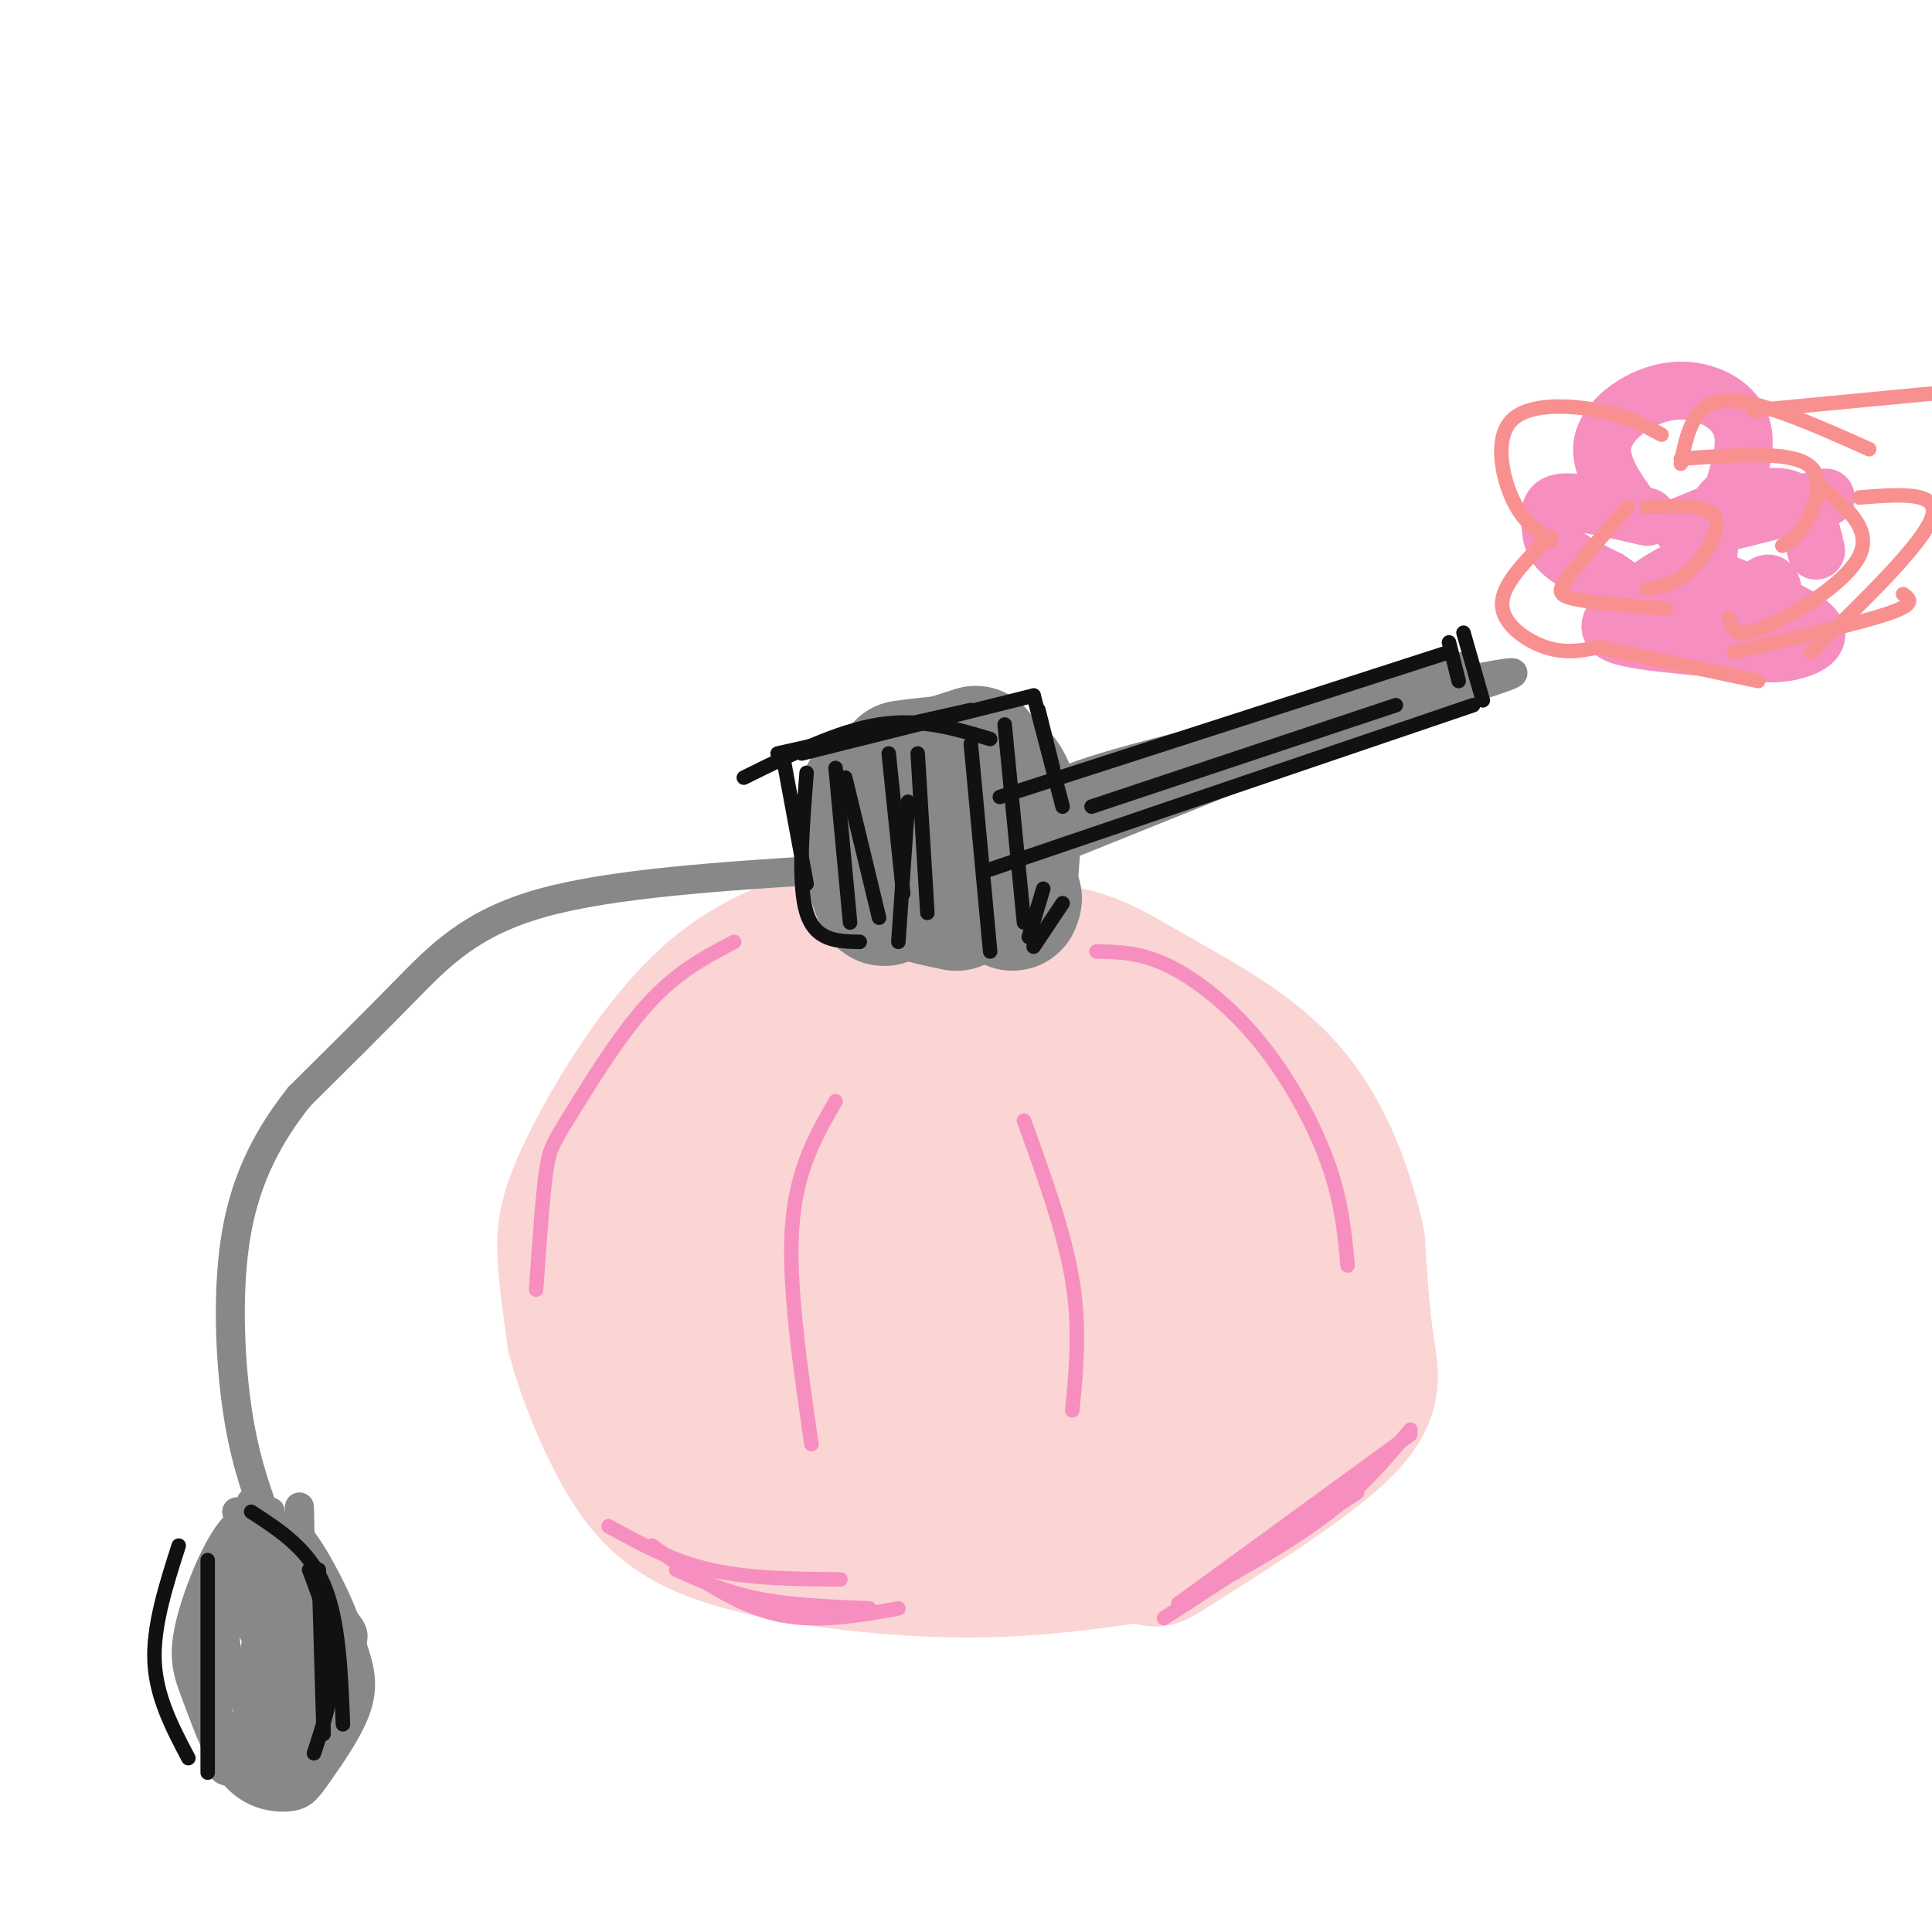 <svg viewBox='0 0 400 400' version='1.1' xmlns='http://www.w3.org/2000/svg' xmlns:xlink='http://www.w3.org/1999/xlink'><g fill='none' stroke='rgb(251,212,212)' stroke-width='28' stroke-linecap='round' stroke-linejoin='round'><path d='M181,191c-11.702,2.845 -23.405,5.690 -34,15c-10.595,9.310 -20.083,25.083 -25,35c-4.917,9.917 -5.262,13.976 -5,19c0.262,5.024 1.131,11.012 2,17'/><path d='M119,277c2.064,7.654 6.223,18.289 11,26c4.777,7.711 10.171,12.499 22,16c11.829,3.501 30.094,5.715 45,6c14.906,0.285 26.453,-1.357 38,-3'/><path d='M235,322c6.019,0.260 2.067,2.410 9,-2c6.933,-4.410 24.751,-15.380 33,-23c8.249,-7.620 6.928,-11.892 6,-18c-0.928,-6.108 -1.464,-14.054 -2,-22'/><path d='M281,257c-2.035,-9.372 -6.123,-21.801 -14,-31c-7.877,-9.199 -19.544,-15.169 -28,-20c-8.456,-4.831 -13.702,-8.523 -23,-9c-9.298,-0.477 -22.649,2.262 -36,5'/><path d='M180,202c-9.999,3.009 -16.997,8.030 -23,17c-6.003,8.970 -11.011,21.889 -14,31c-2.989,9.111 -3.959,14.415 -3,25c0.959,10.585 3.845,26.453 8,18c4.155,-8.453 9.577,-41.226 15,-74'/><path d='M163,219c4.126,-13.156 6.942,-9.046 12,-11c5.058,-1.954 12.358,-9.971 9,-1c-3.358,8.971 -17.374,34.930 -23,50c-5.626,15.070 -2.861,19.250 -1,27c1.861,7.750 2.817,19.072 6,11c3.183,-8.072 8.591,-35.536 14,-63'/><path d='M180,232c2.269,-11.275 0.940,-7.961 4,-11c3.060,-3.039 10.508,-12.430 10,-10c-0.508,2.430 -8.971,16.682 -13,35c-4.029,18.318 -3.623,40.701 -2,54c1.623,13.299 4.464,17.514 7,8c2.536,-9.514 4.768,-32.757 7,-56'/><path d='M193,252c1.218,-11.326 0.764,-11.640 4,-18c3.236,-6.360 10.163,-18.765 15,-20c4.837,-1.235 7.585,8.700 5,24c-2.585,15.300 -10.504,35.965 -14,48c-3.496,12.035 -2.570,15.438 0,13c2.570,-2.438 6.785,-10.719 11,-19'/><path d='M214,280c2.967,-17.591 4.883,-52.067 9,-62c4.117,-9.933 10.433,4.678 12,23c1.567,18.322 -1.617,40.356 -6,51c-4.383,10.644 -9.967,9.898 -11,9c-1.033,-0.898 2.483,-1.949 6,-3'/><path d='M224,298c2.908,-1.559 7.179,-3.955 11,-8c3.821,-4.045 7.192,-9.739 10,-19c2.808,-9.261 5.052,-22.091 3,-31c-2.052,-8.909 -8.398,-13.899 -4,-8c4.398,5.899 19.542,22.685 21,35c1.458,12.315 -10.771,20.157 -23,28'/><path d='M242,295c-0.956,4.489 8.156,1.711 10,1c1.844,-0.711 -3.578,0.644 -9,2'/></g>
<g fill='none' stroke='rgb(136,136,136)' stroke-width='28' stroke-linecap='round' stroke-linejoin='round'><path d='M184,165c0.111,10.622 0.222,21.244 -1,21c-1.222,-0.244 -3.778,-11.356 -4,-17c-0.222,-5.644 1.889,-5.822 4,-6'/><path d='M183,163c3.833,-2.167 11.417,-4.583 19,-7'/><path d='M187,159c8.167,-1.083 16.333,-2.167 20,2c3.667,4.167 2.833,13.583 2,23'/><path d='M209,184c0.500,4.167 0.750,3.083 1,2'/><path d='M192,172c-4.000,3.750 -8.000,7.500 -7,10c1.000,2.500 7.000,3.750 13,5'/><path d='M191,180c0.000,0.000 0.100,0.100 0.1,0.1'/></g>
<g fill='none' stroke='rgb(136,136,136)' stroke-width='6' stroke-linecap='round' stroke-linejoin='round'><path d='M219,165c-1.689,-1.356 -3.378,-2.711 16,-8c19.378,-5.289 59.822,-14.511 73,-17c13.178,-2.489 -0.911,1.756 -15,6'/><path d='M293,146c-15.333,6.167 -46.167,18.583 -77,31'/><path d='M211,169c0.000,0.000 70.000,-22.000 70,-22'/><path d='M212,168c0.000,0.000 85.000,-24.000 85,-24'/><path d='M205,176c0.000,0.000 96.000,-37.000 96,-37'/><path d='M214,166c0.000,0.000 88.000,-28.000 88,-28'/><path d='M172,180c-22.711,1.444 -45.422,2.889 -60,7c-14.578,4.111 -21.022,10.889 -28,18c-6.978,7.111 -14.489,14.556 -22,22'/><path d='M62,227c-6.274,7.869 -10.958,16.542 -13,28c-2.042,11.458 -1.440,25.702 0,36c1.440,10.298 3.720,16.649 6,23'/><path d='M55,314c1.167,3.833 1.083,1.917 1,0'/><path d='M56,313c-2.880,0.153 -5.761,0.306 -9,5c-3.239,4.694 -6.837,13.930 -8,20c-1.163,6.070 0.107,8.974 2,14c1.893,5.026 4.408,12.173 8,16c3.592,3.827 8.262,4.335 11,4c2.738,-0.335 3.545,-1.513 6,-5c2.455,-3.487 6.559,-9.282 8,-14c1.441,-4.718 0.221,-8.359 -1,-12'/><path d='M73,341c-0.940,-4.286 -2.792,-9.000 -6,-15c-3.208,-6.000 -7.774,-13.286 -10,-8c-2.226,5.286 -2.113,23.143 -2,41'/><path d='M56,327c-3.022,12.710 -6.045,25.419 -4,34c2.045,8.581 9.156,13.032 9,5c-0.156,-8.032 -7.581,-28.547 -12,-34c-4.419,-5.453 -5.834,4.156 -6,12c-0.166,7.844 0.917,13.922 2,20'/><path d='M45,364c1.000,3.667 2.500,2.833 4,2'/><path d='M51,323c-2.750,5.667 -5.500,11.333 -4,19c1.500,7.667 7.250,17.333 13,27'/><path d='M47,328c-2.250,5.167 -4.500,10.333 -2,16c2.500,5.667 9.750,11.833 17,18'/><path d='M50,324c6.667,7.417 13.333,14.833 15,21c1.667,6.167 -1.667,11.083 -5,16'/><path d='M50,318c2.744,0.042 5.488,0.083 8,9c2.512,8.917 4.792,26.708 5,34c0.208,7.292 -1.655,4.083 -3,2c-1.345,-2.083 -2.173,-3.042 -3,-4'/><path d='M59,320c4.756,5.933 9.511,11.867 12,15c2.489,3.133 2.711,3.467 1,7c-1.711,3.533 -5.356,10.267 -9,17'/><path d='M62,312c0.333,14.667 0.667,29.333 0,37c-0.667,7.667 -2.333,8.333 -4,9'/><path d='M52,325c-2.851,4.982 -5.702,9.964 -7,15c-1.298,5.036 -1.042,10.125 0,14c1.042,3.875 2.869,6.536 6,8c3.131,1.464 7.565,1.732 12,2'/><path d='M49,317c7.536,10.238 15.071,20.476 18,27c2.929,6.524 1.250,9.333 0,12c-1.250,2.667 -2.071,5.190 -3,6c-0.929,0.810 -1.964,-0.095 -3,-1'/><path d='M49,313c8.000,5.956 16.000,11.911 20,18c4.000,6.089 4.000,12.311 2,17c-2.000,4.689 -6.000,7.844 -10,11'/><path d='M52,311c2.583,16.250 5.167,32.500 7,38c1.833,5.500 2.917,0.250 4,-5'/><path d='M58,320c0.000,0.000 4.000,8.000 4,8'/></g>
<g fill='none' stroke='rgb(246,143,191)' stroke-width='3' stroke-linecap='round' stroke-linejoin='round'><path d='M152,195c-5.935,3.107 -11.869,6.214 -18,13c-6.131,6.786 -12.458,17.250 -16,23c-3.542,5.750 -4.298,6.786 -5,12c-0.702,5.214 -1.351,14.607 -2,24'/><path d='M227,197c4.583,0.077 9.167,0.155 15,3c5.833,2.845 12.917,8.458 19,16c6.083,7.542 11.167,17.012 14,25c2.833,7.988 3.417,14.494 4,21'/><path d='M173,228c-4.083,7.083 -8.167,14.167 -9,26c-0.833,11.833 1.583,28.417 4,45'/><path d='M212,232c4.167,11.500 8.333,23.000 10,33c1.667,10.000 0.833,18.500 0,27'/><path d='M241,335c0.000,0.000 40.000,-26.000 40,-26'/><path d='M292,297c0.000,0.000 -48.000,35.000 -48,35'/><path d='M292,296c-5.000,6.000 -10.000,12.000 -18,18c-8.000,6.000 -19.000,12.000 -30,18'/><path d='M126,316c6.500,3.583 13.000,7.167 21,9c8.000,1.833 17.500,1.917 27,2'/><path d='M135,320c8.250,5.917 16.500,11.833 25,14c8.500,2.167 17.250,0.583 26,-1'/><path d='M140,325c5.167,2.333 10.333,4.667 17,6c6.667,1.333 14.833,1.667 23,2'/></g>
<g fill='none' stroke='rgb(136,136,136)' stroke-width='3' stroke-linecap='round' stroke-linejoin='round'><path d='M47,323c-1.956,12.911 -3.911,25.822 -3,34c0.911,8.178 4.689,11.622 7,13c2.311,1.378 3.156,0.689 4,0'/></g>
<g fill='none' stroke='rgb(17,17,17)' stroke-width='3' stroke-linecap='round' stroke-linejoin='round'><path d='M43,323c0.000,0.000 0.000,44.000 0,44'/><path d='M64,325c2.417,6.333 4.833,12.667 5,19c0.167,6.333 -1.917,12.667 -4,19'/><path d='M66,325c0.000,0.000 1.000,34.000 1,34'/><path d='M37,320c-2.667,8.333 -5.333,16.667 -5,24c0.333,7.333 3.667,13.667 7,20'/><path d='M52,313c5.917,3.833 11.833,7.667 15,15c3.167,7.333 3.583,18.167 4,29'/><path d='M162,156c0.000,0.000 5.000,27.000 5,27'/><path d='M167,160c-0.917,11.583 -1.833,23.167 0,29c1.833,5.833 6.417,5.917 11,6'/><path d='M161,156c0.000,0.000 40.000,-9.000 40,-9'/><path d='M154,161c9.750,-4.833 19.500,-9.667 28,-11c8.500,-1.333 15.750,0.833 23,3'/><path d='M166,156c0.000,0.000 48.000,-12.000 48,-12'/><path d='M214,144c0.000,0.000 6.000,23.000 6,23'/><path d='M215,147c0.000,0.000 3.000,12.000 3,12'/><path d='M216,184c0.000,0.000 -3.000,10.000 -3,10'/><path d='M220,187c0.000,0.000 -6.000,9.000 -6,9'/><path d='M189,167c0.000,0.000 0.100,0.100 0.1,0.1'/><path d='M188,166c0.000,0.000 -2.000,29.000 -2,29'/><path d='M190,156c0.000,0.000 2.000,33.000 2,33'/><path d='M201,154c0.000,0.000 4.000,43.000 4,43'/><path d='M208,150c0.000,0.000 4.000,41.000 4,41'/><path d='M173,159c0.000,0.000 3.000,32.000 3,32'/><path d='M175,161c0.000,0.000 7.000,29.000 7,29'/><path d='M184,156c0.000,0.000 3.000,29.000 3,29'/><path d='M207,165c0.000,0.000 93.000,-30.000 93,-30'/><path d='M205,180c0.000,0.000 100.000,-34.000 100,-34'/><path d='M226,167c0.000,0.000 63.000,-21.000 63,-21'/><path d='M300,133c0.000,0.000 2.000,8.000 2,8'/><path d='M303,131c0.000,0.000 4.000,14.000 4,14'/></g>
<g fill='none' stroke='rgb(246,143,191)' stroke-width='12' stroke-linecap='round' stroke-linejoin='round'><path d='M338,106c-3.696,-5.113 -7.393,-10.226 -6,-15c1.393,-4.774 7.875,-9.208 14,-10c6.125,-0.792 11.893,2.060 14,6c2.107,3.940 0.554,8.970 -1,14'/><path d='M341,107c-6.845,-1.577 -13.690,-3.155 -17,-3c-3.310,0.155 -3.083,2.042 -3,4c0.083,1.958 0.024,3.988 2,6c1.976,2.012 5.988,4.006 10,6'/><path d='M333,120c4.012,2.804 8.024,5.609 11,6c2.976,0.391 4.916,-1.630 6,-4c1.084,-2.370 1.311,-5.089 -2,-4c-3.311,1.089 -10.161,5.985 -13,9c-2.839,3.015 -1.668,4.147 2,5c3.668,0.853 9.834,1.426 16,2'/><path d='M353,133c0.167,-11.667 0.333,-23.333 3,-28c2.667,-4.667 7.833,-2.333 13,0'/><path d='M348,109c8.167,-3.417 16.333,-6.833 21,-6c4.667,0.833 5.833,5.917 7,11'/><path d='M350,110c0.000,0.000 28.000,-7.000 28,-7'/><path d='M355,120c10.087,3.989 20.174,7.978 21,11c0.826,3.022 -7.610,5.078 -12,4c-4.390,-1.078 -4.733,-5.289 -4,-8c0.733,-2.711 2.544,-3.922 4,-5c1.456,-1.078 2.559,-2.022 3,0c0.441,2.022 0.221,7.011 0,12'/></g>
<g fill='none' stroke='rgb(249,144,144)' stroke-width='3' stroke-linecap='round' stroke-linejoin='round'><path d='M337,105c-4.756,5.400 -9.511,10.800 -12,14c-2.489,3.200 -2.711,4.200 1,5c3.711,0.800 11.356,1.400 19,2'/><path d='M341,105c6.267,-0.289 12.533,-0.578 14,2c1.467,2.578 -1.867,8.022 -5,11c-3.133,2.978 -6.067,3.489 -9,4'/><path d='M348,95c10.867,-0.800 21.733,-1.600 26,1c4.267,2.600 1.933,8.600 0,12c-1.933,3.400 -3.467,4.200 -5,5'/><path d='M376,100c5.867,4.622 11.733,9.244 9,15c-2.733,5.756 -14.067,12.644 -20,15c-5.933,2.356 -6.467,0.178 -7,-2'/><path d='M344,90c-3.506,-1.917 -7.012,-3.833 -13,-5c-5.988,-1.167 -14.458,-1.583 -18,2c-3.542,3.583 -2.155,11.167 0,16c2.155,4.833 5.077,6.917 8,9'/><path d='M321,111c-4.978,4.911 -9.956,9.822 -10,14c-0.044,4.178 4.844,7.622 9,9c4.156,1.378 7.578,0.689 11,0'/><path d='M331,134c0.000,0.000 33.000,7.000 33,7'/><path d='M359,135c13.083,-3.000 26.167,-6.000 32,-8c5.833,-2.000 4.417,-3.000 3,-4'/><path d='M348,96c1.250,-6.250 2.500,-12.500 9,-13c6.500,-0.500 18.250,4.750 30,10'/><path d='M363,85c0.000,0.000 42.000,-4.000 42,-4'/><path d='M385,103c8.333,-0.667 16.667,-1.333 15,4c-1.667,5.333 -13.333,16.667 -25,28'/></g>
</svg>